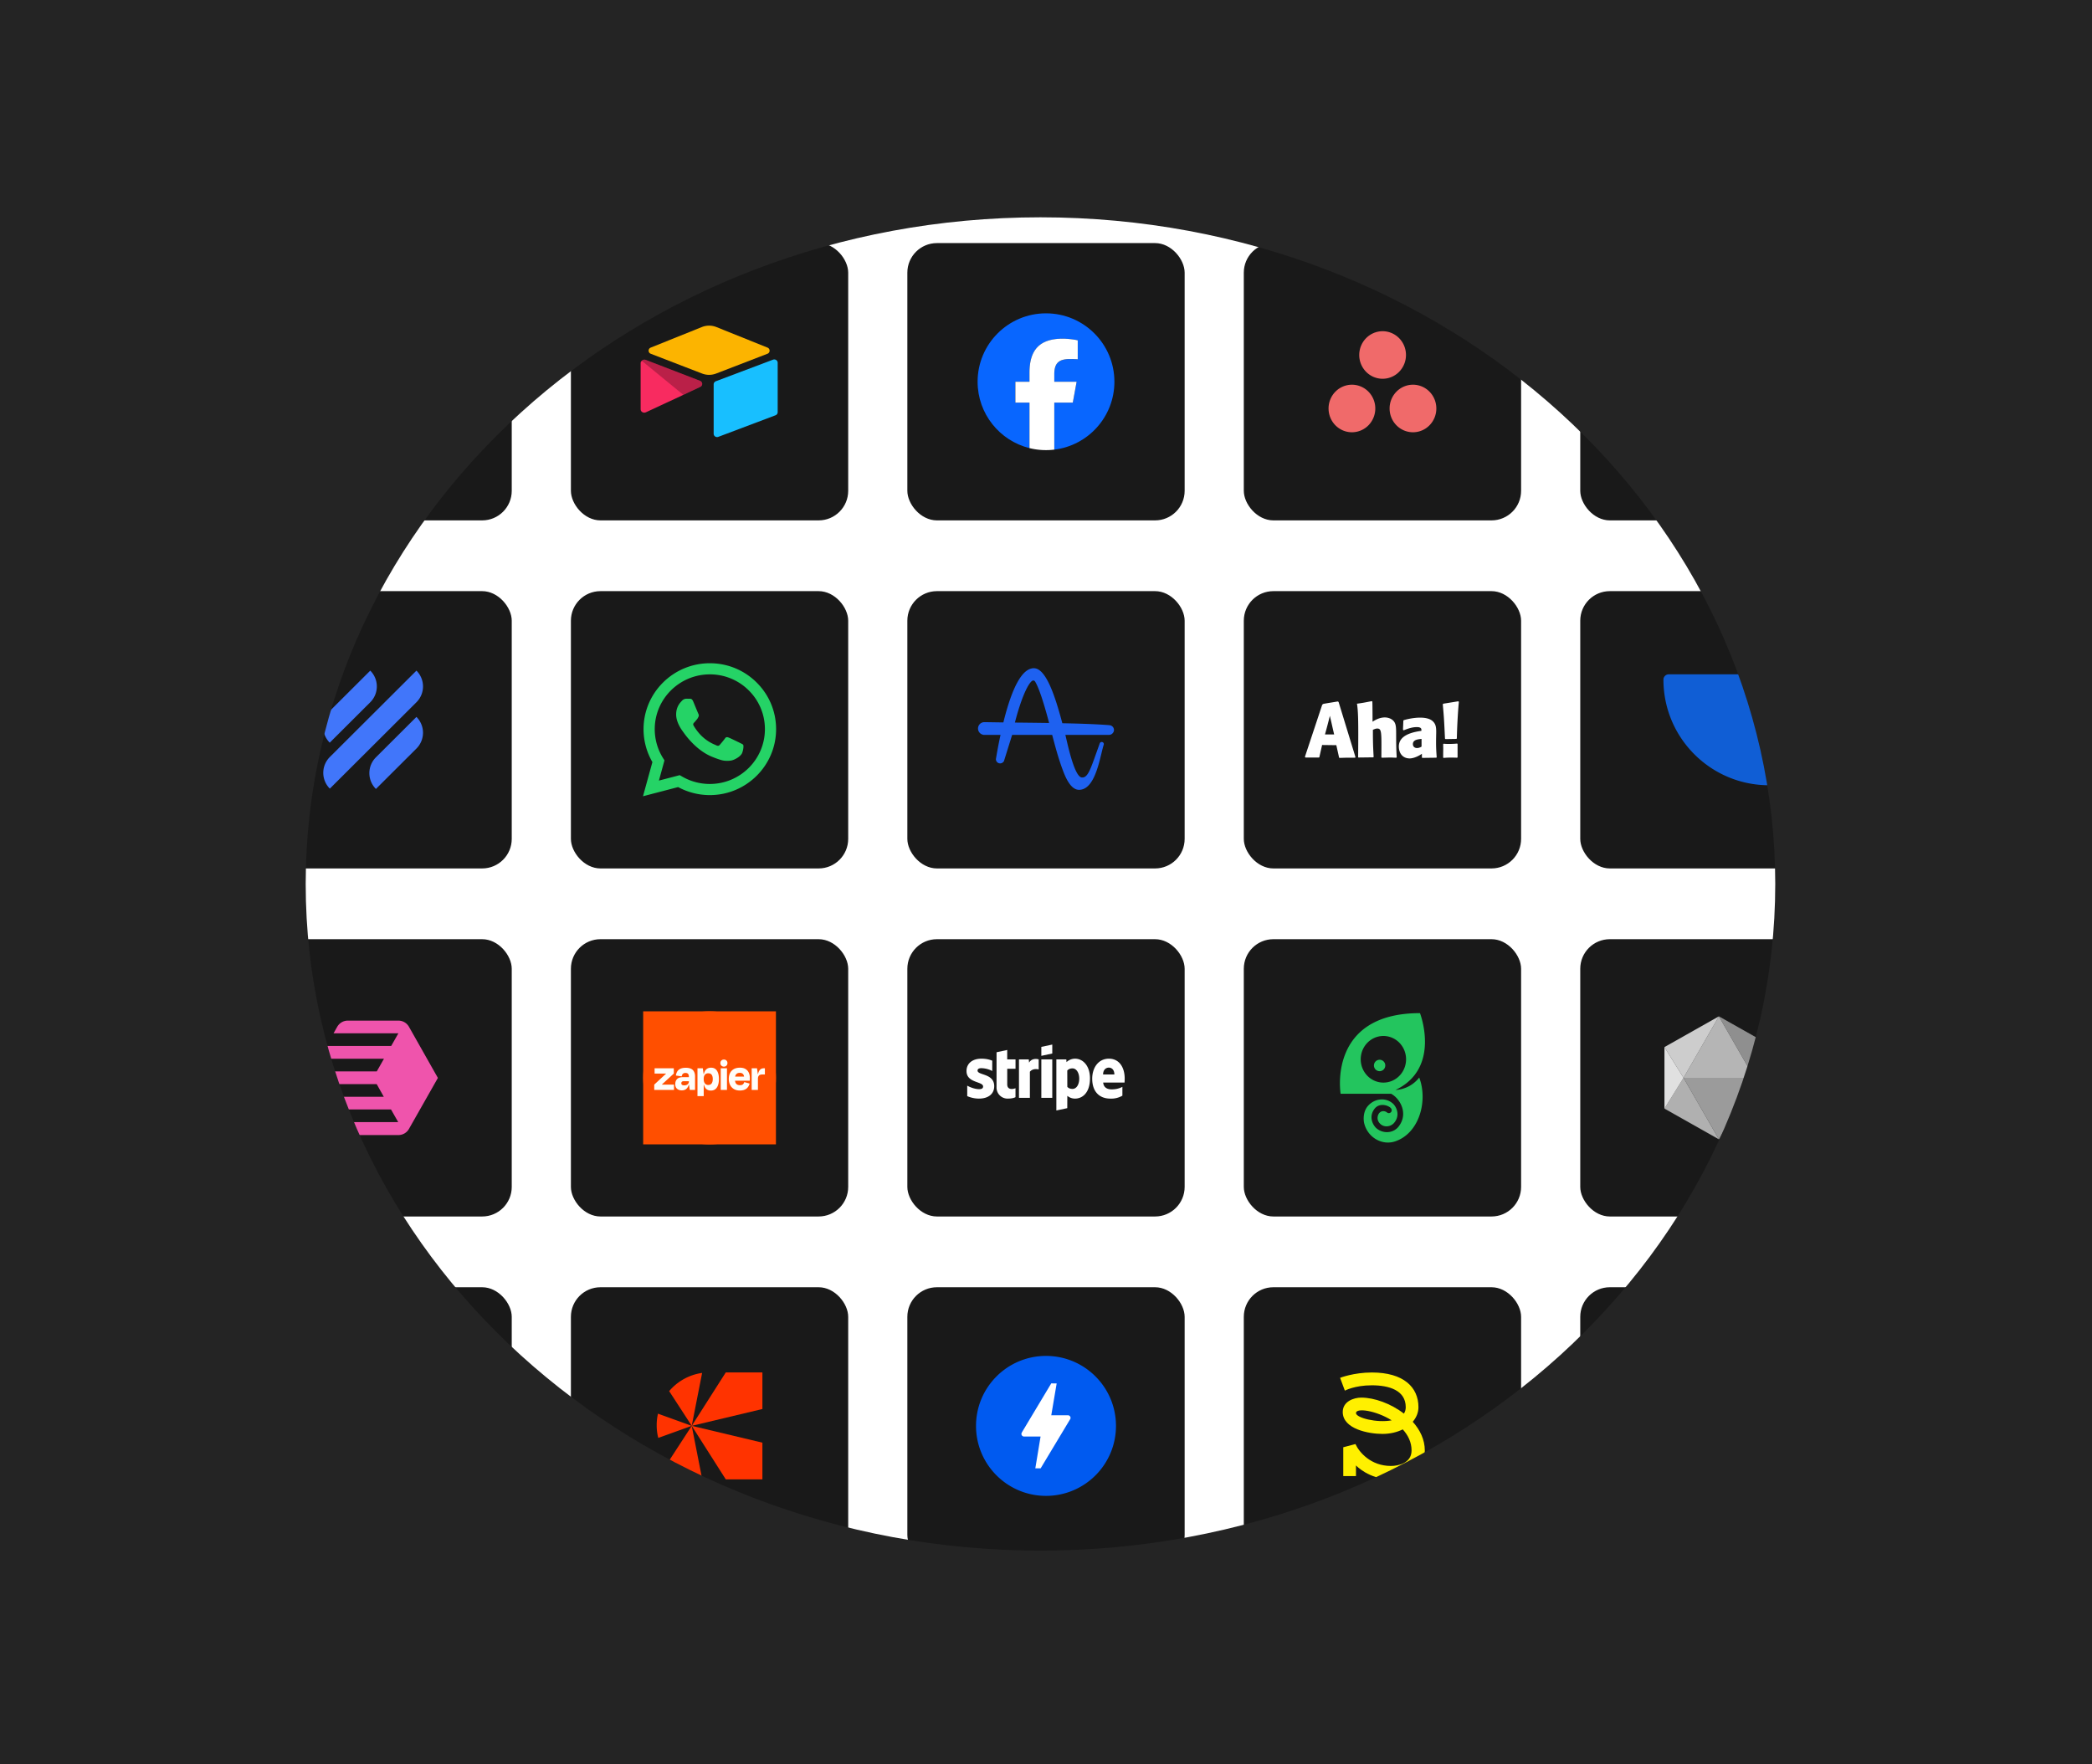 <svg fill="none" height="479" width="568" xmlns="http://www.w3.org/2000/svg"><g clip-path="url(#a)"><rect rx="8.031" fill="#191919" y="66" x="63.656" height="75.288" width="75.288"></rect><path clip-rule="evenodd" d="M107.135 111.035v7.391l11.669-7.391v-7.39l-11.669 7.39ZM95.465 111.035v7.391l11.669-7.391v-7.39l-11.67 7.39Z" fill-rule="evenodd" fill="#fff"></path><path clip-rule="evenodd" d="M83.796 111.035v7.391l11.67-7.391v-7.39l-11.67 7.39ZM118.804 88.862l-11.669 7.391v7.391l11.669-7.39v-7.392ZM107.134 88.862l-11.67 7.391v7.391l11.67-7.39v-7.392Z" fill-rule="evenodd" fill="#fff"></path><path clip-rule="evenodd" d="m95.465 88.862-11.67 7.391v7.391l11.67-7.39v-7.392Z" fill-rule="evenodd" fill="#fff"></path><rect rx="8.031" fill="#191919" y="66" x="155.006" height="75.288" width="75.288"></rect><path d="m190.555 88.796-13.874 5.58a.894.894 0 0 0 .013 1.674l13.932 5.369a5.305 5.305 0 0 0 3.811 0l13.932-5.37a.894.894 0 0 0 .013-1.674l-13.874-5.579a5.308 5.308 0 0 0-3.953 0Z" fill="#FCB400"></path><path d="M193.767 104.352v13.413c0 .638.662 1.075 1.272.84l15.524-5.856a.928.928 0 0 0 .426-.332.885.885 0 0 0 .161-.508V98.496c0-.638-.662-1.075-1.272-.84l-15.524 5.856a.924.924 0 0 0-.426.333.88.88 0 0 0-.161.507Z" fill="#18BFFF"></path><path d="m190.144 105.043-4.607 2.162-.468.219-9.726 4.529c-.616.289-1.403-.147-1.403-.813V98.55c0-.24.127-.448.297-.604.07-.068.15-.126.236-.172.232-.135.564-.172.846-.063l14.747 5.679c.75.289.809 1.31.078 1.653Z" fill="#F82B60"></path><path d="m190.143 105.043-4.608 2.162-11.299-9.26c.07-.067.149-.125.236-.17.232-.136.564-.173.845-.064l14.748 5.679c.75.289.809 1.31.078 1.653Z" fill-opacity=".25" fill="#000"></path><rect rx="8.031" fill="#191919" y="66" x="246.356" height="75.288" width="75.288"></rect><g clip-path="url(#b)"><path d="M302.573 103.642c0-10.256-8.315-18.57-18.571-18.57-10.257 0-18.572 8.314-18.572 18.57 0 8.71 5.997 16.018 14.086 18.025v-12.349h-3.83v-5.676h3.83v-2.445c0-6.32 2.86-9.25 9.066-9.25 1.177 0 3.207.23 4.037.46v5.145c-.438-.046-1.199-.07-2.145-.07-3.045 0-4.222 1.154-4.222 4.153v2.007h6.067l-1.043 5.676h-5.024v12.76c9.196-1.111 16.322-8.941 16.322-18.436h-.001Z" fill="#0866FF"></path><path d="m291.277 109.317 1.042-5.675h-6.066v-2.007c0-2.999 1.176-4.153 4.221-4.153.946 0 1.707.023 2.146.07v-5.145c-.831-.23-2.861-.461-4.038-.461-6.205 0-9.066 2.93-9.066 9.251v2.445h-3.829v5.675h3.829v12.35a18.631 18.631 0 0 0 6.736.41v-12.76h5.025Z" fill="#fff"></path></g><rect rx="8.031" fill="#191919" y="66" x="337.706" height="75.288" width="75.288"></rect><path d="M383.636 104.45a6.29 6.29 0 0 0-4.487 1.891 6.514 6.514 0 0 0-1.858 4.565c0 1.712.668 3.354 1.858 4.565a6.29 6.29 0 0 0 4.487 1.891 6.29 6.29 0 0 0 4.487-1.891 6.515 6.515 0 0 0 1.859-4.565 6.515 6.515 0 0 0-1.859-4.565 6.29 6.29 0 0 0-4.487-1.891Zm-16.485.001a6.269 6.269 0 0 0-2.455.466 6.32 6.32 0 0 0-2.088 1.393 6.46 6.46 0 0 0-1.399 2.105 6.56 6.56 0 0 0 0 4.982 6.46 6.46 0 0 0 1.399 2.105 6.32 6.32 0 0 0 2.088 1.393 6.25 6.25 0 0 0 2.455.465 6.293 6.293 0 0 0 4.43-1.921 6.514 6.514 0 0 0 1.827-4.533 6.514 6.514 0 0 0-1.827-4.533 6.294 6.294 0 0 0-4.43-1.922Zm14.587-8.07a6.51 6.51 0 0 1-1.858 4.565 6.29 6.29 0 0 1-4.487 1.891 6.288 6.288 0 0 1-4.486-1.891 6.511 6.511 0 0 1-1.859-4.564c0-1.712.669-3.354 1.859-4.565a6.29 6.29 0 0 1 4.486-1.89c1.683 0 3.297.68 4.487 1.89a6.512 6.512 0 0 1 1.858 4.565Z" fill="#F06A6A"></path><rect rx="8.031" fill="#191919" y="66" x="429.056" height="75.288" width="75.288"></rect><path d="M473.518 109.208c-1.19 1.056-2.676 2.37-5.371 2.37h-1.611c-1.95 0-3.723-.708-4.993-1.993-1.24-1.255-1.922-2.973-1.922-4.838v-2.205c0-1.865.682-3.583 1.922-4.838 1.27-1.285 3.043-1.992 4.993-1.992h1.611c2.698 0 4.181 1.313 5.371 2.368 1.236 1.09 2.301 2.041 5.144 2.041.434 0 .866-.035 1.294-.104l-.009-.025a9.812 9.812 0 0 0-.598-1.228l-1.9-3.29a9.766 9.766 0 0 0-8.453-4.88h-3.8a9.758 9.758 0 0 0-8.453 4.88l-1.9 3.29a9.766 9.766 0 0 0 0 9.76l1.9 3.292a9.77 9.77 0 0 0 8.453 4.879h3.8a9.768 9.768 0 0 0 4.881-1.307 9.774 9.774 0 0 0 3.572-3.572l1.9-3.286c.228-.395.427-.805.598-1.228l.009-.024a8.004 8.004 0 0 0-1.294-.109c-2.843 0-3.908.946-5.144 2.04" fill="#006BFF"></path><path d="M468.147 97.71h-1.611c-2.968 0-4.918 2.119-4.918 4.832v2.205c0 2.713 1.95 4.832 4.918 4.832h1.611c4.325 0 3.985-4.409 10.515-4.409a9.916 9.916 0 0 1 1.844.17 9.753 9.753 0 0 0 0-3.391c-.608.113-1.225.17-1.844.169-6.532 0-6.19-4.409-10.515-4.409Z" fill="#006BFF"></path><path d="M484.258 106.951a9.104 9.104 0 0 0-3.751-1.612v.032a9.727 9.727 0 0 1-.544 1.9 7.149 7.149 0 0 1 3.101 1.277c0 .009-.006.02-.009.03a16.72 16.72 0 1 1 .009-9.838 7.13 7.13 0 0 1-3.101 1.276c.245.614.427 1.251.544 1.902v.031a9.117 9.117 0 0 0 3.751-1.612c1.069-.791.862-1.685.7-2.214a18.742 18.742 0 0 0-20.7-13.01 18.741 18.741 0 0 0 0 37.062 18.742 18.742 0 0 0 20.7-13.009c.162-.53.369-1.423-.7-2.215Z" fill="#006BFF"></path><path d="M479.956 100.016c-.427.071-.86.108-1.294.109-2.843 0-3.908-.946-5.143-2.04-1.191-1.056-2.674-2.37-5.372-2.37h-1.611c-1.951 0-3.723.709-4.993 1.993-1.24 1.255-1.922 2.974-1.922 4.838v2.205c0 1.865.682 3.583 1.922 4.838 1.27 1.285 3.042 1.993 4.993 1.993h1.611c2.698 0 4.181-1.313 5.372-2.369 1.235-1.089 2.3-2.041 5.143-2.041.434 0 .866.035 1.294.104a9.66 9.66 0 0 0 .545-1.9v-.033a10.096 10.096 0 0 0-1.844-.168c-6.533 0-6.191 4.41-10.515 4.41h-1.611c-2.968 0-4.918-2.121-4.918-4.834v-2.209c0-2.713 1.95-4.833 4.918-4.833h1.611c4.324 0 3.984 4.409 10.515 4.409a10.01 10.01 0 0 0 1.844-.169v-.031a9.839 9.839 0 0 0-.545-1.902Z" fill="#0AE8F0"></path><path d="M479.956 100.016c-.427.071-.86.108-1.294.109-2.843 0-3.908-.946-5.143-2.04-1.191-1.056-2.674-2.37-5.372-2.37h-1.611c-1.951 0-3.723.709-4.993 1.993-1.24 1.255-1.922 2.974-1.922 4.838v2.205c0 1.865.682 3.583 1.922 4.838 1.27 1.285 3.042 1.993 4.993 1.993h1.611c2.698 0 4.181-1.313 5.372-2.369 1.235-1.089 2.3-2.041 5.143-2.041.434 0 .866.035 1.294.104a9.66 9.66 0 0 0 .545-1.9v-.033a10.096 10.096 0 0 0-1.844-.168c-6.533 0-6.191 4.41-10.515 4.41h-1.611c-2.968 0-4.918-2.121-4.918-4.834v-2.209c0-2.713 1.95-4.833 4.918-4.833h1.611c4.324 0 3.984 4.409 10.515 4.409a10.01 10.01 0 0 0 1.844-.169v-.031a9.839 9.839 0 0 0-.545-1.902Z" fill="#0AE8F0"></path><rect rx="8.031" fill="#191919" y="160.498" x="63.656" height="75.288" width="75.288"></rect><g clip-path="url(#c)"><path clip-rule="evenodd" d="M100.531 190.667a6.06 6.06 0 0 0 0-8.586l-11 10.971a6.06 6.06 0 0 0 0 8.586l11-10.971Zm-10.976 23.451a6.06 6.06 0 0 1 0-8.586l23.514-23.451a6.06 6.06 0 0 1 0 8.586l-23.514 23.451Zm12.513.086a6.06 6.06 0 0 1 0-8.586l11-10.97a6.06 6.06 0 0 1 0 8.585l-11 10.971Z" fill-rule="evenodd" fill="#4176FA"></path></g><rect rx="8.031" fill="#191919" y="160.498" x="155.006" height="75.288" width="75.288"></rect><g clip-path="url(#d)"><path clip-rule="evenodd" d="M205.454 185.321c-3.397-3.382-7.915-5.246-12.728-5.248-9.919 0-17.991 8.027-17.994 17.894a17.77 17.77 0 0 0 2.402 8.945l-2.553 9.274 9.539-2.489a18.05 18.05 0 0 0 8.598 2.178h.008c9.917 0 17.99-8.028 17.993-17.894.002-4.782-1.868-9.277-5.265-12.659v-.001Zm-12.728 27.532h-.006a14.998 14.998 0 0 1-7.612-2.073l-.547-.322-5.66 1.476 1.51-5.489-.355-.562a14.776 14.776 0 0 1-2.286-7.916c.003-8.2 6.712-14.872 14.962-14.872a14.894 14.894 0 0 1 10.573 4.363 14.736 14.736 0 0 1 4.376 10.521c-.003 8.201-6.712 14.873-14.955 14.873v.001Zm8.203-11.139c-.449-.224-2.66-1.305-3.072-1.454-.412-.149-.712-.224-1.011.224-.3.448-1.162 1.455-1.424 1.753-.262.298-.524.335-.974.111-.449-.224-1.898-.695-3.616-2.218-1.336-1.186-2.239-2.65-2.501-3.098-.262-.448-.028-.69.197-.912.202-.201.449-.522.674-.783.226-.261.3-.448.45-.746.15-.299.075-.559-.037-.783-.112-.224-1.011-2.425-1.387-3.32-.365-.872-.736-.753-1.011-.768a18.121 18.121 0 0 0-.862-.015c-.3 0-.787.111-1.199.559-.412.448-1.574 1.53-1.574 3.73s1.611 4.327 1.836 4.626c.225.298 3.171 4.814 7.681 6.751 1.072.461 1.91.736 2.563.942 1.077.341 2.057.293 2.832.178.863-.129 2.66-1.082 3.034-2.126.374-1.045.374-1.94.262-2.126-.112-.187-.412-.299-.862-.523l.001-.002Z" fill-rule="evenodd" fill="#25D366"></path></g><rect rx="8.031" fill="#191919" y="160.498" x="246.356" height="75.288" width="75.288"></rect><g clip-path="url(#e)"><path d="M282.869 189.482c.612 1.856 1.274 4.143 1.976 6.812-2.658-.04-5.357-.07-7.965-.101l-1.324-.009c1.495-5.839 3.31-10.263 4.645-11.306.11-.07.231-.11.361-.121.18 0 .331.101.472.281.34.531.942 1.745 1.835 4.444Zm18.529 7.434h-.01l-.02-.01h-.02c-.07-.01-.13-.02-.2-.02l-.181-.02c-4.183-.301-8.497-.422-12.53-.502l-.01-.03c-1.966-7.373-4.424-14.907-7.734-14.907-3.09.01-5.869 4.966-8.267 14.717-1.705-.02-3.25-.05-4.705-.07h-.221c-.18-.01-.361 0-.541.02a1.729 1.729 0 0 0 .06 3.411l.02.02h4.614a125.34 125.34 0 0 0-1.113 5.738l-.141.822v.04a1.15 1.15 0 0 0 2.117.612l.03.03 2.257-7.233h10.875c.832 3.15 1.695 6.39 2.839 9.44.612 1.636 2.036 5.448 4.423 5.468h.031c3.692 0 5.136-5.969 6.089-9.922.211-.853.381-1.585.552-2.127l.07-.22c.01-.05.02-.1.02-.161a.572.572 0 0 0-1.103-.2l-.08.22c-.312.873-.602 1.696-.863 2.418l-.02.05c-1.605 4.525-2.338 6.591-3.762 6.591h-.1c-1.836 0-3.552-7.444-4.203-10.243-.111-.481-.221-.933-.312-1.324h11.838c.221 0 .432-.05.622-.151l.05-.029.06-.041.031-.02.09-.06c.24-.2.411-.472.481-.752a1.315 1.315 0 0 0-1.033-1.555Z" fill="#1E61F0"></path></g><rect rx="8.031" fill="#191919" y="160.498" x="337.706" height="75.288" width="75.288"></rect><g clip-path="url(#f)"><path d="m358.963 202.272-.733 3.255c0 .097-.098.146-.196.146h-3.522c-.049 0-.147-.049-.147-.097-.048-.049-.048-.097-.048-.146l4.646-13.992s.098-.243.392-.34c1.027-.194 2.641-.437 3.766-.631.245-.049.343.194.343.194l4.549 14.866c0 .049 0 .097-.049.146-.049.049-.098.049-.147.049h-2.054c-.538 0-1.615.048-2.006.048-.098 0-.196-.048-.196-.146l-.733-3.303-3.865-.049Zm3.278-2.866c-.294-1.166-.734-3.255-1.174-5.053-.294 1.263-.978 3.838-1.321 5.053h2.495Zm10.419-3.45c2.494-1.7 4.598-1.311 5.625-.291 1.223 1.263.538 2.915.929 9.862 0 .049 0 .097-.049.146-.049.049-.097.049-.146.049-.392 0-1.125-.049-1.468-.049-.587 0-1.81.049-2.299.049-.049 0-.098 0-.147-.049-.048-.049-.048-.097-.048-.146.048-6.801.097-7.724-1.126-7.724-.44 0-.782.194-1.174.34 0 3.498.049 4.518.196 7.336 0 .048 0 .097-.049.097-.049.048-.098.048-.098.048l-3.913.049c-.049 0-.098 0-.098-.049-.049-.048-.049-.097-.049-.097.098-10.154 0-12.243-.293-14.38-.147-.097.049-.097.049-.097 1.761-.243 1.908-.292 3.913-.681 0 0 .196 0 .196.243.049 1.506.049 5.344.049 5.344Zm13.402 8.697c-.733.534-2.152 1.263-3.326 1.263-1.81 0-2.935-1.312-2.935-3.255 0-3.012 3.571-3.887 6.115-4.227.049-.486.049-1.02-1.223-1.02s-2.348.389-3.473.826c-.049.048-.147 0-.196 0-.049-.049-.098-.097-.098-.195l.098-2.332c0-.097.049-.145.147-.194 2.299-.68 6.212-1.214 7.826.292 1.028.923.979 2.089.93 4.032-.049 2.818 0 3.595.146 5.684 0 .049 0 .097-.048.146-.049.049-.098.049-.147.049l-3.62.048c-.049 0-.098 0-.147-.048-.049-.049-.049-.098-.049-.146v-.923Zm-.097-4.033c-.93.098-2.348.195-2.348 1.409 0 1.069 1.174 1.409 2.348.68v-2.089Zm6.554.049c-.098 0-.195-.097-.195-.194-.245-5.296-.294-5.879-.587-9.183 0-.097.048-.194.195-.242l3.913-.632c.049 0 .147 0 .196.049.049.048.049.097.049.194-.245 2.38-.489 6.899-.538 9.765 0 .097-.098.194-.196.194l-2.837.049Zm-.683 4.51c-.002-.016-.002-.032-.002-.048 0-.66.017-1.335.021-1.921 0-.215-.007-.431-.021-.646 0-.034 0-.067.016-.1a7.508 7.508 0 0 0-.016-.335c0-.048 0-.098.05-.147.05-.049.099-.049.148-.049.991.098 2.725.049 3.517-.05.05 0 .099 0 .149.05.05.049.05.098.05.147a49.161 49.161 0 0 1 0 .435v3.012c0 .049 0 .097-.049.146-.049.049-.098.049-.147.049-1.419-.049-2.299-.049-3.522.048-.049 0-.098 0-.147-.048-.049-.049-.049-.098-.049-.146l.002-.397Z" fill="#fff"></path></g><rect rx="8.031" fill="#191919" y="160.498" x="429.056" height="75.288" width="75.288"></rect><path d="M451.642 184.519c0-.792.642-1.434 1.434-1.434h27.821a.86.86 0 0 1 .861.86v27.821c0 .792-.643 1.434-1.435 1.434-15.84 0-28.681-12.841-28.681-28.681Z" fill="#105ED5"></path><rect rx="8.031" fill="#191919" y="254.996" x="63.656" height="75.288" width="75.288"></rect><path d="m118.891 292.665-7.847-13.875a3.293 3.293 0 0 0-2.851-1.684H94.408a3.293 3.293 0 0 0-2.852 1.684l-.99 1.755h17.603l-1.956 3.439H88.611l-1.956 3.462h17.602l-1.955 3.439H84.699l-.99 1.78.966 1.683h17.603l1.932 3.439H86.608l1.956 3.438h17.602l1.956 3.439H90.519l1.037 1.828a3.294 3.294 0 0 0 2.852 1.683h13.785a3.294 3.294 0 0 0 2.851-1.683l7.847-13.827Z" fill="#EF54AC"></path><rect rx="8.031" fill="#191919" y="254.996" x="155.006" height="75.288" width="75.288"></rect><g clip-path="url(#g)"><path d="M210.676 274.572h-36.049v36.138h36.049v-36.138Z" fill="#FF4F00"></path><path d="M210.676 292.641c0-9.98-8.07-18.069-18.025-18.069-9.954 0-18.024 8.089-18.024 18.069 0 9.979 8.07 18.069 18.024 18.069 9.955 0 18.025-8.09 18.025-18.069Z" fill="#FF4F00"></path><path d="m179.699 294.481-.005-.016 3.25-2.983v-1.437h-5.214v1.437h3.115l.005.014-3.218 2.985v1.437h5.365v-1.437h-3.298ZM186.196 289.909c-.602 0-1.092.091-1.471.273a1.93 1.93 0 0 0-.853.749 2.744 2.744 0 0 0-.358 1.085l1.582.223c.058-.338.172-.578.344-.719.195-.148.435-.222.68-.211.321 0 .553.086.698.258.144.172.217.411.217.725v.156h-1.522c-.774 0-1.33.173-1.668.517-.339.344-.507.798-.507 1.363 0 .578.169 1.009.507 1.291.337.282.762.422 1.274.421.634 0 1.122-.219 1.464-.657.202-.269.346-.577.423-.904h.058l.218 1.437h1.433v-3.64c0-.752-.197-1.334-.593-1.747-.395-.414-1.037-.62-1.926-.62Zm.501 4.486c-.227.19-.525.285-.896.285-.306 0-.518-.054-.637-.161a.532.532 0 0 1-.179-.409.532.532 0 0 1 .148-.396.555.555 0 0 1 .408-.149h1.496v.099a.913.913 0 0 1-.34.731ZM197.383 290.045h-1.694v5.874h1.694v-5.874ZM207.389 290.045c-.479 0-.856.169-1.132.507-.198.244-.348.603-.451 1.079h-.05l-.222-1.586h-1.446v5.873h1.694v-3.012c0-.38.088-.671.266-.873.177-.203.504-.304.982-.304h.643v-1.684h-.284ZM202.401 290.237c-.395-.236-.894-.354-1.496-.353-.948 0-1.689.271-2.225.812s-.803 1.286-.803 2.237a3.572 3.572 0 0 0 .364 1.66c.232.46.593.841 1.039 1.097.449.26.982.391 1.601.391.535 0 .982-.083 1.341-.248.337-.148.631-.381.853-.675.212-.289.369-.615.464-.961l-1.46-.409c-.061.224-.179.43-.343.595-.165.165-.441.248-.828.248-.461 0-.804-.132-1.03-.397-.164-.191-.267-.464-.313-.817h3.996c.016-.165.025-.304.025-.416v-.366a3.273 3.273 0 0 0-.296-1.425 2.226 2.226 0 0 0-.889-.973Zm-1.545 1.047c.687 0 1.076.339 1.169 1.017h-2.43c.039-.227.132-.44.272-.621.223-.264.553-.396.989-.396ZM196.555 287.677a.953.953 0 0 0-.693.267.93.93 0 0 0-.272.689.924.924 0 0 0 .272.693.935.935 0 0 0 .693.273.91.91 0 0 0 .89-.592.94.94 0 0 0 .062-.374.924.924 0 0 0-.266-.688.902.902 0 0 0-.686-.268ZM193.055 289.884c-.577 0-1.04.182-1.39.545-.26.269-.45.67-.571 1.205h-.054l-.222-1.586h-1.446v7.559h1.693v-3.114h.062c.052.208.124.41.217.603.143.314.378.578.673.755.307.168.652.251 1.001.242.709 0 1.249-.277 1.62-.83.371-.554.557-1.326.557-2.318 0-.957-.18-1.707-.539-2.249-.359-.541-.892-.812-1.601-.812Zm.172 4.256c-.197.287-.506.431-.927.431a1.092 1.092 0 0 1-.908-.416c-.22-.276-.329-.654-.328-1.133v-.112c0-.487.109-.86.328-1.119.218-.259.521-.387.908-.384.428 0 .739.137.933.409.194.273.291.653.291 1.14.001.505-.097.899-.295 1.184h-.002Z" fill="#FFFDF9"></path></g><rect rx="8.031" fill="#191919" y="254.996" x="246.356" height="75.288" width="75.288"></rect><g clip-path="url(#h)"><path clip-rule="evenodd" d="M305.324 293.927h-5.799c.137 1.395 1.151 1.843 2.302 1.843 1.18 0 2.13-.267 2.914-.686v2.399a5.975 5.975 0 0 1-3.281.795c-2.885 0-4.913-1.807-4.913-5.406 0-3.029 1.719-5.435 4.532-5.435 2.82 0 4.288 2.37 4.288 5.42 0 .29-.029.911-.043 1.07Zm-4.259-4.062c-.741 0-1.561.528-1.561 1.865h3.057c0-1.337-.77-1.865-1.496-1.865Zm-9.187 8.413c-1.036 0-1.669-.433-2.087-.752l-.014 3.347-2.964.629v-13.87h2.705l.058.737a3.365 3.365 0 0 1 2.323-.932c2.087 0 4.043 1.879 4.043 5.348 0 3.78-1.942 5.493-4.064 5.493Zm-.684-8.203c-.683 0-1.108.245-1.417.585l.014 4.424c.288.318.705.563 1.403.563 1.094 0 1.828-1.192 1.828-2.797 0-1.554-.749-2.775-1.828-2.775Zm-8.46-2.443h2.971v10.437h-2.971v-10.437Zm0-3.397 2.971-.629v2.428l-2.971.636v-2.435Zm-3.108 6.758v7.076h-2.964v-10.437h2.662l.086.882c.719-1.28 2.209-1.02 2.604-.882v2.739c-.374-.123-1.647-.311-2.388.622Zm-6.151 3.411c0 1.756 1.87 1.214 2.244 1.055v2.429c-.395.217-1.107.39-2.079.39a2.981 2.981 0 0 1-2.856-1.876 3.02 3.02 0 0 1-.216-1.188l.008-9.519 2.892-.622v2.559h2.259v2.551h-2.252v4.228-.007Zm-3.533.506c0 2.147-1.661 3.368-4.122 3.368a8.016 8.016 0 0 1-3.208-.672v-2.84c.992.542 2.23.946 3.208.946.662 0 1.101-.173 1.101-.722 0-1.432-4.504-.897-4.504-4.192 0-2.104 1.641-3.361 4.043-3.361.979 0 1.957.144 2.943.542v2.804a6.61 6.61 0 0 0-2.95-.766c-.618 0-1.036.181-1.036.65 0 1.338 4.525.701 4.525 4.25v-.007Z" fill-rule="evenodd" fill="#fff"></path></g><rect rx="8.031" fill="#191919" y="254.996" x="337.706" height="75.288" width="75.288"></rect><path d="M378.884 295.936c12.472-5.917 6.656-20.863 6.656-20.863-25.212 0-21.548 21.892-21.548 21.892l13.711.003c2.285 1.194 4.842 5.26 2.047 8.882-1.464 1.897-4.278 2.024-6.072.446-.729-.639-2.214-2.876-.527-5.188 1.306-1.787 3.705-1.044 4.445-.285.306.313.366.793.08 1.123a.787.787 0 0 1-.537.275.777.777 0 0 1-.572-.191c-.295-.261-1.291-.69-2.066.151-.371.403-.948 1.733.205 2.908 1.063 1.085 2.896.898 3.856-.282 1.799-2.213.362-4.535-.367-5.178-1.966-1.726-4.843-1.41-6.648.487-1.592 1.67-1.334 4.097-1.165 4.816.901 3.81 4.782 6.182 8.442 4.947 6.496-2.192 8.93-10.915 6.514-17.322a8.743 8.743 0 0 1-6.454 3.379Zm-8.262-4.618c-1.996-2.83-1.382-6.787 1.371-8.839 2.752-2.051 6.601-1.421 8.598 1.409 1.996 2.831 1.382 6.787-1.371 8.839-2.753 2.052-6.603 1.421-8.598-1.409Zm2.713-1.126a1.533 1.533 0 0 0 2.148.346 1.557 1.557 0 0 0-.097-2.577 1.54 1.54 0 0 0-1.71.066 1.557 1.557 0 0 0-.341 2.165Z" fill="#23C55E"></path><rect rx="8.031" fill="#191919" y="254.996" x="429.056" height="75.288" width="75.288"></rect><path d="m466.689 275.953 14.771 8.343v16.686l-14.771 8.343-14.771-8.343v-16.686l14.771-8.343Z" fill="#38393A"></path><path d="m466.701 275.953 9.601 16.686H457.1l9.601-16.686Z" fill="#B5B5B5"></path><path d="m466.7 275.953 14.782 8.343-5.18 8.343-9.602-16.686Z" fill="#8F8F8F"></path><path d="m466.696 275.953-9.597 16.686-5.18-8.343 14.777-8.343Z" fill="#CDCDCD"></path><path d="m476.278 292.642 5.179 8.343-14.757 8.343 9.578-16.686Z" fill="#5C5C5C"></path><path d="m451.919 300.984 5.179-8.342 9.603 16.685-14.782-8.343Z" fill="#B0B0B0"></path><path d="m466.7 309.327-9.601-16.686h19.202l-9.601 16.686Z" fill="#9B9B9B"></path><path d="m457.1 292.643-5.18 8.343v-16.685l5.18 8.342Z" fill="#E0E0E0"></path><rect rx="8.031" fill="#191919" y="349.495" x="63.656" height="75.288" width="75.288"></rect><path d="M90.013 390.349v-6.486c0-.33.268-.594.596-.594h7.322c.33 0 .595.268.595.594v6.486a.594.594 0 0 1-.595.593h-7.322a.594.594 0 0 1-.596-.593Z" fill="#EE5757"></path><path d="M98.53 395.079v6.647a.594.594 0 0 1-.592.594l-7.322.066a.597.597 0 0 1-.603-.594v-6.716c0-.33.268-.594.596-.594h7.322c.33.004.599.271.599.597Z" fill="#61DABF"></path><path d="M112.587 372.485a.593.593 0 0 0-.595-.593H90.609a.594.594 0 0 0-.596.593v6.644c0 .329.268.593.596.593h21.379a.593.593 0 0 0 .595-.593v-6.644h.004Z" fill="#EE5757"></path><path d="M112.587 383.863a.594.594 0 0 0-.595-.594h-9.094a.595.595 0 0 0-.595.594v6.486c0 .329.268.593.595.593h9.09a.593.593 0 0 0 .595-.593v-6.486h.004Z" fill="#61DABF"></path><rect rx="8.031" fill="#191919" y="349.495" x="155.006" height="75.288" width="75.288"></rect><path d="M187.813 387.125 207 382.559v-9.939h-9.943l-9.244 14.505Z" fill="#F30"></path><path d="M178.3 386.964c0 1.182.134 2.337.43 3.438l9.083-3.277-9.164-3.304a13.624 13.624 0 0 0-.349 3.143ZM181.686 377.697l6.127 9.428 2.821-14.371a14.361 14.361 0 0 0-8.948 4.943Z" fill="#F30"></path><path d="M187.813 387.125 207 391.692v9.965h-9.943l-9.244-14.532Z" fill="#F30"></path><path d="m181.686 396.554 6.127-9.429 2.821 14.371c-3.574-.483-6.718-2.31-8.948-4.942Z" fill="#F30"></path><rect rx="8.031" fill="#191919" y="349.495" x="246.356" height="75.288" width="75.288"></rect><g clip-rule="evenodd" clip-path="url(#i)" fill-rule="evenodd"><path d="M266.781 387.139c0 9.509 7.709 17.219 17.219 17.219 9.51 0 17.219-7.71 17.219-17.219 0-9.51-7.709-17.219-17.219-17.219-9.51 0-17.219 7.709-17.219 17.219Z" fill="#fff"></path><path d="M282.544 398.663H281.1l1.428-8.643-4.421.006-.062.001a.721.721 0 0 1-.721-.721c0-.171.16-.46.16-.46l7.944-13.249 1.468.006-1.464 8.657 4.444-.005.071-.001a.72.72 0 0 1 .72.72.697.697 0 0 1-.153.424l-7.97 13.265ZM265 387.139c0 10.493 8.507 19 19 19 10.494 0 19-8.507 19-19s-8.506-19-19-19c-10.493 0-19 8.507-19 19Z" fill="#005AF0"></path></g><rect rx="8.031" fill="#191919" y="349.495" x="337.706" height="75.288" width="75.288"></rect><path d="M383.575 386.02c.988-1.147 1.55-2.511 1.55-3.956 0-5.419-4.025-9.425-12.65-9.425-4.946 0-8.625 1.45-8.625 1.45l1.294 3.48s2.646-1.45 7.331-1.45c4.685 0 9.2 1.359 9.2 5.945 0 .689-.18 1.26-.499 1.74-3.522-2.723-8.036-4.346-11.576-4.346-2.008 0-5.031 1.02-5.031 3.911 0 4.626 7.057 5.945 10.781 5.945 2.093 0 3.971-.458 5.512-1.228 1.433 1.568 2.394 3.48 2.394 5.723 0 3.444-3.594 4.205-5.606 4.205-5.463 0-8.621-3.72-9.631-5.945l-3.307.87v7.83h3.45v-2.9s3.468 3.77 9.488 3.77c5.754 0 9.2-3.417 9.2-7.83 0-2.941-1.298-5.592-3.275-7.789Zm-15.413-2.361c0-1.464 5.36-.739 9.695 1.971-3.998.766-9.695-.684-9.695-1.971Z" fill="#FFF000"></path><rect rx="8.031" fill="#191919" y="349.495" x="429.056" height="75.288" width="75.288"></rect><g clip-path="url(#j)"><path d="M484.2 387.143c0-9.654-7.851-17.504-17.5-17.504-9.648 0-17.5 7.85-17.5 17.504 0 9.12 7.01 16.633 15.924 17.432h.043c.146.013.293.024.439.033l.085.005c.133.008.268.014.405.018h.107c.165 0 .331.008.498.008.168 0 .317 0 .474-.007h.067c.139-.004.277-.01.415-.017h.028c.31-.017.619-.043.925-.077 8.754-.949 15.59-8.388 15.59-17.395Zm-15.65 15.729-.168-4.841 4.226-2.593a3.187 3.187 0 0 0 4.987-2.722 3.225 3.225 0 0 0-3.092-3.092 3.168 3.168 0 0 0-3.237 3.691l-2.983 1.845-.216-6.1 4.159-2.545a3.75 3.75 0 1 0-1.396-2.103l-2.863 1.777-.17-4.868a3.41 3.41 0 0 0-1.37-6.588 3.41 3.41 0 0 0-1.086 6.587l-.309 10.086-3.117-1.986a3.706 3.706 0 0 0-.28-2.529c-.623-1.297-1.88-2.217-3.313-2.307a3.951 3.951 0 1 0 2.276 6.976l4.344 2.749-.261 8.544c-7.779-.992-13.821-7.659-13.821-15.71.006-8.733 7.109-15.839 15.84-15.839 8.732 0 15.834 7.104 15.834 15.838 0 8.108-6.122 14.811-13.984 15.73Z" fill="#fff"></path><path d="M466.571 376.077a2.068 2.068 0 1 0 0 4.136 2.068 2.068 0 0 0 0-4.136ZM474.365 390.979a1.877 1.877 0 1 0 1.88 1.874v-.002a1.878 1.878 0 0 0-1.88-1.872ZM475.521 385.532a2.209 2.209 0 1 0-1.932-3.974 2.209 2.209 0 0 0 1.932 3.974ZM458.076 386.146a2.382 2.382 0 1 0 .003 4.765 2.382 2.382 0 0 0-.003-4.765Z" fill="#009BDE"></path></g><g filter="url(#k)"><path clip-rule="evenodd" d="M568 0H0v479h568V0ZM282.5 421C392.681 421 482 339.964 482 240S392.681 59 282.5 59 83 140.036 83 240s89.319 181 199.5 181Z" fill-rule="evenodd" fill="#242424"></path></g></g><defs><clipPath id="a"><path d="M0 0h568v479H0z" fill="#fff"></path></clipPath><clipPath id="b"><path d="M265.429 85.073h37.142v37.142h-37.142z" fill="#fff"></path></clipPath><clipPath id="c"><path d="M87.748 182.081h27.104v32.123H87.748z" fill="#fff"></path></clipPath><clipPath id="d"><path d="M174.581 180.073h36.139v36.139h-36.139z" fill="#fff"></path></clipPath><clipPath id="e"><path d="M265.429 179.571h37.142v37.142h-37.142z" fill="#fff"></path></clipPath><clipPath id="f"><path d="M354.317 190.369h42.067v15.546h-42.067z" fill="#fff"></path></clipPath><clipPath id="g"><path d="M174.581 274.572h36.139v36.139h-36.139z" fill="#fff"></path></clipPath><clipPath id="h"><path d="M262.417 283.606h43.165v18.069h-43.165z" fill="#fff"></path></clipPath><clipPath id="i"><path d="M265 368.139h38v38h-38z" fill="#fff"></path></clipPath><clipPath id="j"><path d="M449.2 369.639h35v35h-35z" fill="#fff"></path></clipPath><filter filterUnits="userSpaceOnUse" color-interpolation-filters="sRGB" y="-110" x="-110" height="699" width="788" id="k"><feFlood result="BackgroundImageFix" flood-opacity="0"></feFlood><feBlend result="shape" in2="BackgroundImageFix" in="SourceGraphic"></feBlend><feGaussianBlur stdDeviation="55" result="effect1_foregroundBlur_3978_9826"></feGaussianBlur></filter></defs></svg>